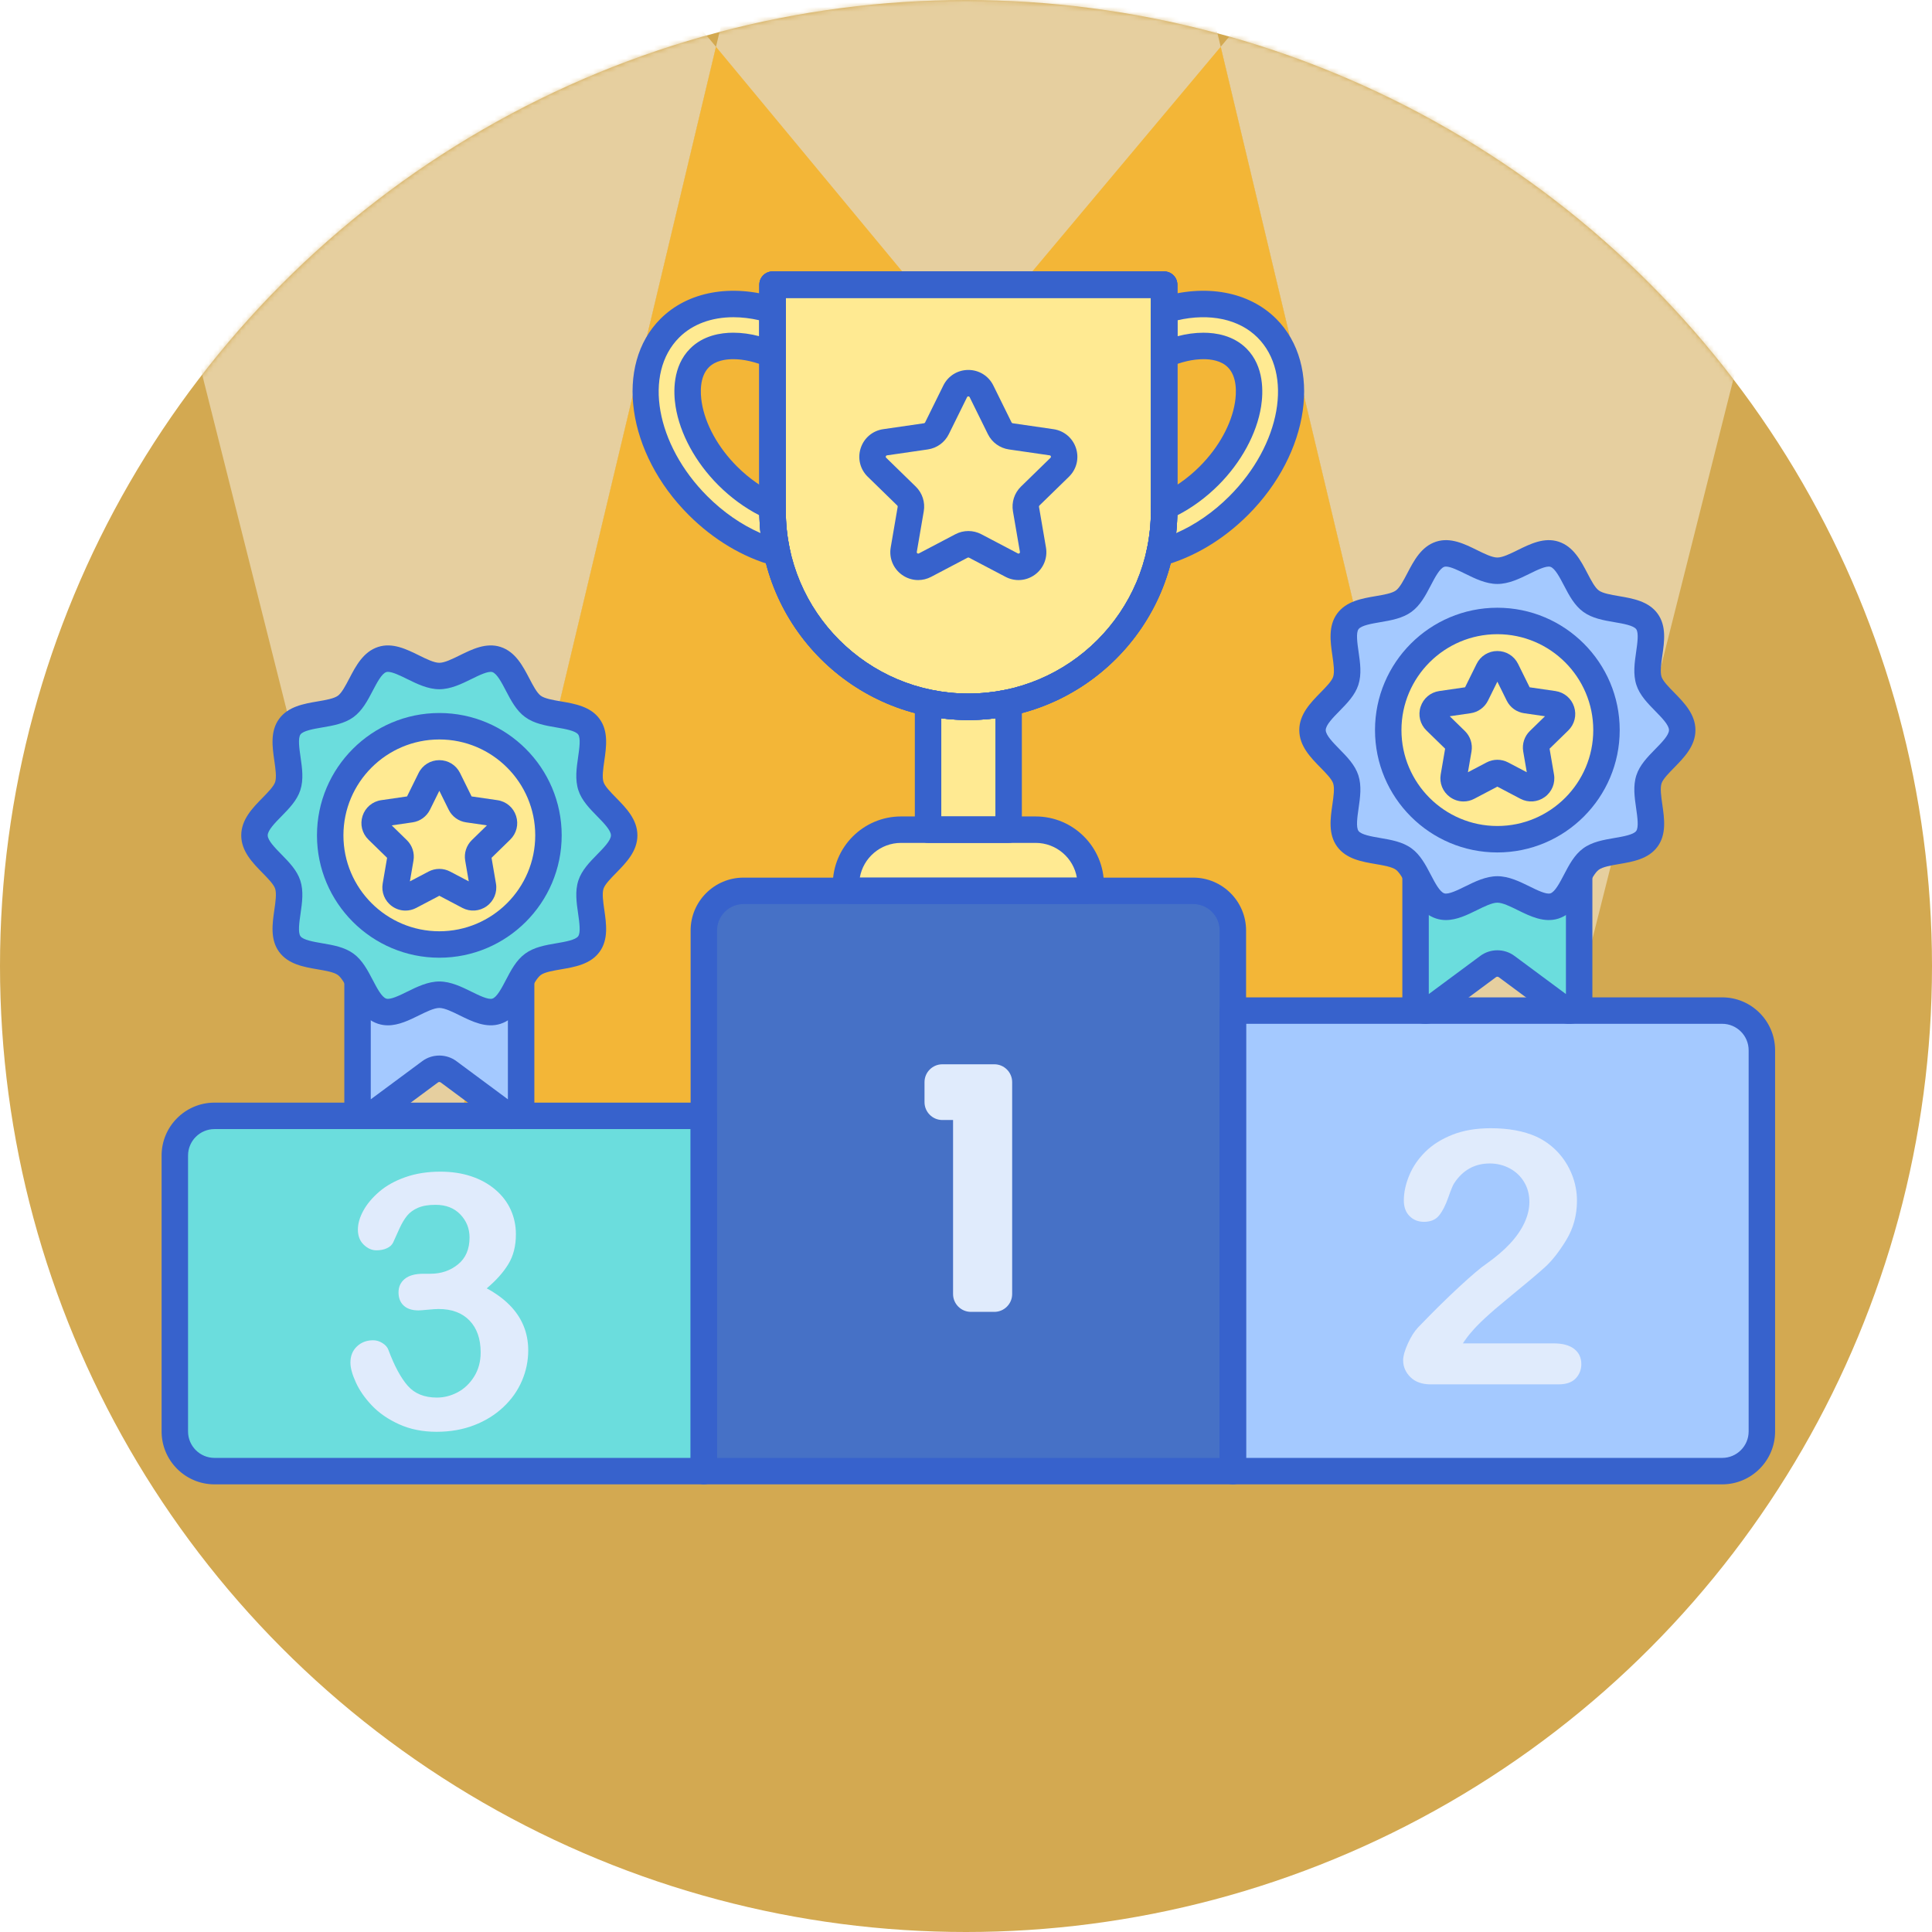 <svg width="412" height="412" viewBox="0 0 412 412" fill="none" xmlns="http://www.w3.org/2000/svg">
<circle cx="206" cy="206" r="206" fill="#D3A951"/>
<mask id="mask0_1625_5606" style="mask-type:alpha" maskUnits="userSpaceOnUse" x="0" y="0" width="412" height="412">
<circle cx="206" cy="206" r="206" fill="#D3A951"/>
</mask>
<g mask="url(#mask0_1625_5606)">
<path d="M37.281 56.733L90.816 269.321L152.686 9.974L123.591 -24.719H37.281V56.733Z" fill="#E6CF9F"/>
<path d="M160.962 -24.719L80.225 313.719H332.775L252.038 -24.719H160.962Z" fill="#E6CF9F"/>
<path d="M375.719 -24.719H289.409L260.314 9.974L322.184 269.321L375.719 56.735V-24.719Z" fill="#E6CF9F"/>
<path d="M260.314 9.974L206.188 74.515L152.686 9.974L90.816 269.321L104.709 313.719H311.004L322.184 269.321L260.314 9.974Z" fill="#F3B637"/>
<path d="M150.094 313.719H45.742C41.069 313.719 37.281 309.931 37.281 305.258V246.418C37.281 241.744 41.069 237.957 45.742 237.957H150.094V313.719Z" fill="#6BDDDD"/>
<path d="M262.906 313.719H150.094V198.436C150.094 193.762 153.881 189.975 158.555 189.975H254.445C259.119 189.975 262.906 193.762 262.906 198.436V313.719Z" fill="#4671C6"/>
<path d="M367.258 313.719H262.906V215.507H367.258C371.931 215.507 375.719 219.295 375.719 223.968V305.258C375.719 309.931 371.931 313.719 367.258 313.719Z" fill="#A4C9FF"/>
<path d="M206.5 150.726C183.443 150.726 164.751 132.034 164.751 108.977V60.704H248.249V108.977C248.249 132.034 229.557 150.726 206.5 150.726Z" fill="#FFEA92"/>
<path d="M206.5 150.726C183.443 150.726 164.751 132.034 164.751 108.977V60.704H248.249V108.977C248.249 132.034 229.557 150.726 206.5 150.726Z" fill="#FFEA92"/>
<path d="M231.289 189.975H181.712C180.992 189.975 180.408 189.391 180.408 188.67C180.408 182.185 185.665 176.928 192.15 176.928H220.853C227.338 176.928 232.595 182.185 232.595 188.67C232.594 189.391 232.01 189.975 231.289 189.975Z" fill="#FFEA92"/>
<path d="M215.089 176.928V149.837C212.317 150.417 209.444 150.726 206.5 150.726C203.556 150.726 200.683 150.417 197.911 149.837V176.928H215.089Z" fill="#FFEA92"/>
<path d="M164.751 108.977L164.751 108.105C161.388 106.637 158.078 104.375 155.173 101.47C150.713 97.012 147.681 91.464 146.855 86.249C146.467 83.797 146.251 79.244 149.177 76.319C151.281 74.214 154.241 73.772 156.353 73.772C159.052 73.772 161.921 74.446 164.751 75.68V66.145C156.383 63.563 148.135 64.688 142.841 69.982C134.052 78.771 136.737 95.704 148.837 107.806C153.932 112.901 159.882 116.319 165.721 117.921C165.092 115.039 164.751 112.048 164.751 108.977Z" fill="#FFEA92"/>
<path d="M270.16 69.982C264.866 64.688 256.617 63.563 248.25 66.145V75.68C251.081 74.445 253.949 73.772 256.648 73.772C258.76 73.772 261.72 74.214 263.824 76.319C266.75 79.245 266.535 83.797 266.147 86.249C265.32 91.463 262.289 97.01 257.828 101.47C254.923 104.375 251.614 106.639 248.25 108.105V108.977C248.25 112.048 247.909 115.039 247.28 117.921C253.12 116.318 259.071 112.9 264.164 107.806C276.263 95.706 278.948 78.771 270.16 69.982Z" fill="#FFEA92"/>
<path d="M206.5 153.546C181.924 153.546 161.931 133.552 161.931 108.977V60.704C161.931 59.148 163.194 57.884 164.751 57.884H248.249C249.806 57.884 251.069 59.148 251.069 60.704V108.975C251.069 133.552 231.076 153.546 206.5 153.546ZM167.571 63.525V108.975C167.571 130.442 185.035 147.904 206.5 147.904C227.965 147.904 245.429 130.441 245.429 108.975V63.525H167.571Z" fill="#3762CC"/>
<path d="M231.289 192.795H181.712C179.438 192.795 177.588 190.944 177.588 188.669C177.588 180.64 184.119 174.108 192.15 174.108H220.853C228.882 174.108 235.415 180.64 235.415 188.669C235.414 190.945 233.562 192.795 231.289 192.795ZM183.355 187.154H229.643C228.923 182.954 225.254 179.748 220.851 179.748H192.149C187.745 179.748 184.077 182.955 183.355 187.154Z" fill="#3762CC"/>
<path d="M215.089 179.748H197.911C196.354 179.748 195.09 178.485 195.09 176.928V149.837C195.09 148.987 195.473 148.183 196.133 147.649C196.791 147.112 197.657 146.901 198.488 147.076C203.746 148.178 209.254 148.178 214.511 147.076C215.34 146.903 216.208 147.112 216.866 147.649C217.525 148.183 217.908 148.987 217.908 149.837V176.928C217.91 178.486 216.646 179.748 215.089 179.748ZM200.731 174.108H212.269V153.172C208.445 153.669 204.555 153.669 200.731 153.172V174.108Z" fill="#3762CC"/>
<path d="M206.5 153.546C181.924 153.546 161.931 133.552 161.931 108.977V60.704C161.931 59.148 163.194 57.884 164.751 57.884H248.249C249.806 57.884 251.069 59.148 251.069 60.704V108.975C251.069 133.552 231.076 153.546 206.5 153.546ZM167.571 63.525V108.975C167.571 130.442 185.035 147.904 206.5 147.904C227.965 147.904 245.429 130.441 245.429 108.975V63.525H167.571Z" fill="#3762CC"/>
<path d="M206.5 153.546C181.924 153.546 161.931 133.552 161.931 108.977V60.704C161.931 59.148 163.194 57.884 164.751 57.884H248.249C249.806 57.884 251.069 59.148 251.069 60.704V108.975C251.069 133.552 231.076 153.546 206.5 153.546ZM167.571 63.525V108.975C167.571 130.442 185.035 147.904 206.5 147.904C227.965 147.904 245.429 130.441 245.429 108.975V63.525H167.571Z" fill="#3762CC"/>
<path d="M165.721 120.742C165.472 120.742 165.222 120.709 164.975 120.642C158.398 118.837 152.13 115.088 146.843 109.8C133.663 96.62 130.973 77.863 140.847 67.989C146.671 62.165 155.919 60.472 165.583 63.45C166.765 63.815 167.573 64.907 167.573 66.145V75.68C167.573 76.632 167.093 77.519 166.298 78.039C165.503 78.561 164.498 78.647 163.626 78.265C161.116 77.172 158.601 76.593 156.355 76.593C154.775 76.593 152.594 76.891 151.174 78.313C149.132 80.355 149.338 83.884 149.643 85.808C150.377 90.447 153.121 95.428 157.169 99.475C159.773 102.078 162.785 104.168 165.88 105.519C166.908 105.967 167.573 106.983 167.573 108.104V108.975C167.573 111.76 167.877 114.568 168.478 117.319C168.688 118.285 168.379 119.288 167.663 119.968C167.131 120.472 166.433 120.742 165.721 120.742ZM156.4 67.647C151.762 67.647 147.685 69.126 144.835 71.976C137.161 79.651 139.85 94.829 150.831 105.811C154.247 109.228 158.11 111.897 162.182 113.68C162.048 112.418 161.967 111.154 161.94 109.891C158.809 108.289 155.809 106.092 153.179 103.462C148.308 98.592 144.988 92.479 144.07 86.688C143.597 83.704 143.373 78.131 147.183 74.321C149.968 71.533 153.707 70.948 156.353 70.948C158.168 70.948 160.033 71.201 161.931 71.704V68.298C160.03 67.862 158.173 67.647 156.4 67.647Z" fill="#3762CC"/>
<path d="M247.279 120.742C246.567 120.742 245.869 120.472 245.339 119.968C244.622 119.289 244.313 118.285 244.523 117.319C245.124 114.568 245.429 111.76 245.429 108.975V108.104C245.429 106.981 246.094 105.966 247.122 105.519C250.216 104.17 253.23 102.08 255.833 99.475C259.881 95.428 262.624 90.447 263.36 85.806C263.665 83.884 263.871 80.355 261.829 78.313C260.407 76.891 258.226 76.593 256.647 76.593C254.4 76.593 251.886 77.171 249.376 78.265C248.503 78.647 247.499 78.56 246.704 78.039C245.908 77.519 245.429 76.632 245.429 75.68V66.145C245.429 64.907 246.235 63.815 247.419 63.45C257.084 60.47 266.33 62.165 272.154 67.989C282.028 77.863 279.339 96.621 266.158 109.8C260.871 115.088 254.603 118.837 248.026 120.642C247.778 120.709 247.528 120.742 247.279 120.742ZM251.06 109.893C251.033 111.155 250.952 112.419 250.818 113.681C254.889 111.899 258.752 109.229 262.167 105.812C273.15 94.83 275.839 79.653 268.165 71.977C264.223 68.036 257.935 66.716 251.068 68.304V71.709C252.966 71.207 254.83 70.953 256.645 70.953C259.291 70.953 263.03 71.538 265.815 74.326C269.624 78.135 269.401 83.708 268.929 86.692C268.011 92.484 264.69 98.597 259.819 103.467C257.191 106.094 254.191 108.291 251.06 109.893Z" fill="#3762CC"/>
<path d="M311.96 286.475H331.29C333.215 286.475 334.685 286.869 335.697 287.66C336.71 288.45 337.216 289.525 337.216 290.881C337.216 292.091 336.814 293.116 336.013 293.955C335.211 294.794 333.995 295.215 332.365 295.215H305.109C303.258 295.215 301.814 294.703 300.776 293.678C299.74 292.654 299.221 291.45 299.221 290.068C299.221 289.179 299.553 288 300.22 286.531C300.887 285.062 301.615 283.908 302.406 283.069C305.689 279.662 308.652 276.743 311.293 274.311C313.934 271.879 315.822 270.28 316.959 269.516C318.983 268.085 320.668 266.646 322.014 265.202C323.36 263.758 324.383 262.276 325.089 260.759C325.792 259.24 326.143 257.754 326.143 256.297C326.143 254.718 325.767 253.303 325.014 252.057C324.261 250.81 323.237 249.841 321.94 249.151C320.644 248.46 319.231 248.113 317.699 248.113C314.464 248.113 311.922 249.533 310.07 252.371C309.824 252.742 309.41 253.755 308.829 255.407C308.25 257.061 307.596 258.333 306.866 259.222C306.139 260.112 305.07 260.556 303.663 260.556C302.429 260.556 301.404 260.148 300.59 259.333C299.775 258.518 299.367 257.407 299.367 256.001C299.367 254.298 299.749 252.519 300.515 250.669C301.279 248.818 302.422 247.138 303.94 245.634C305.459 244.128 307.384 242.912 309.718 241.986C312.05 241.059 314.784 240.596 317.921 240.596C321.697 240.596 324.919 241.189 327.586 242.373C329.313 243.163 330.832 244.25 332.141 245.632C333.449 247.014 334.467 248.613 335.197 250.427C335.924 252.242 336.289 254.124 336.289 256.074C336.289 259.136 335.531 261.919 334.012 264.425C332.493 266.931 330.945 268.894 329.366 270.314C327.785 271.734 325.138 273.962 321.422 276.998C317.706 280.034 315.158 282.392 313.775 284.07C313.183 284.734 312.576 285.537 311.96 286.475Z" fill="#E0EBFC"/>
<path d="M91.799 271.628C94.07 271.628 96.027 270.963 97.668 269.629C99.31 268.296 100.131 266.383 100.131 263.889C100.131 261.989 99.476 260.353 98.168 258.982C96.859 257.611 95.093 256.928 92.872 256.928C91.366 256.928 90.125 257.138 89.151 257.556C88.175 257.977 87.404 258.532 86.837 259.223C86.269 259.914 85.731 260.804 85.227 261.89C84.72 262.977 84.258 264.001 83.838 264.964C83.591 265.483 83.147 265.891 82.505 266.187C81.862 266.483 81.122 266.631 80.283 266.631C79.295 266.631 78.387 266.23 77.561 265.428C76.733 264.626 76.32 263.558 76.32 262.224C76.32 260.941 76.709 259.589 77.486 258.17C78.263 256.75 79.398 255.399 80.893 254.114C82.386 252.831 84.245 251.8 86.466 251.023C88.687 250.245 91.169 249.857 93.909 249.857C96.303 249.857 98.488 250.184 100.463 250.839C102.438 251.493 104.154 252.438 105.61 253.672C107.067 254.907 108.166 256.338 108.906 257.967C109.646 259.596 110.017 261.35 110.017 263.225C110.017 265.694 109.48 267.811 108.405 269.577C107.332 271.342 105.795 273.064 103.796 274.742C105.72 275.779 107.343 276.963 108.665 278.297C109.985 279.631 110.979 281.106 111.646 282.722C112.313 284.34 112.646 286.087 112.646 287.962C112.646 290.209 112.194 292.382 111.295 294.48C110.394 296.578 109.067 298.448 107.314 300.09C105.561 301.732 103.481 303.016 101.074 303.941C98.667 304.867 96.006 305.33 93.094 305.33C90.131 305.33 87.477 304.798 85.132 303.738C82.787 302.677 80.855 301.349 79.336 299.757C77.818 298.165 76.67 296.516 75.893 294.813C75.114 293.109 74.727 291.702 74.727 290.591C74.727 289.159 75.189 288.005 76.115 287.127C77.041 286.252 78.194 285.813 79.578 285.813C80.269 285.813 80.934 286.018 81.577 286.424C82.219 286.831 82.638 287.319 82.836 287.886C84.12 291.318 85.497 293.867 86.965 295.533C88.435 297.2 90.502 298.034 93.169 298.034C94.699 298.034 96.174 297.657 97.594 296.904C99.012 296.152 100.186 295.034 101.111 293.552C102.037 292.071 102.5 290.355 102.5 288.405C102.5 285.517 101.71 283.252 100.131 281.609C98.55 279.968 96.354 279.147 93.539 279.147C93.046 279.147 92.28 279.197 91.244 279.295C90.207 279.394 89.54 279.444 89.244 279.444C87.886 279.444 86.837 279.105 86.097 278.425C85.356 277.746 84.985 276.802 84.985 275.592C84.985 274.408 85.43 273.452 86.319 272.723C87.208 271.995 88.528 271.63 90.282 271.63H91.799V271.628Z" fill="#E0EBFC"/>
<path d="M212.039 226.959H200.961C198.861 226.959 197.153 228.667 197.153 230.766V235.036C197.153 237.136 198.861 238.844 200.961 238.844H203.241V275.951C203.241 278.05 204.949 279.758 207.049 279.758H212.038C214.137 279.758 215.845 278.05 215.845 275.951V230.766C215.847 228.667 214.139 226.959 212.039 226.959Z" fill="#E0EBFC"/>
<path d="M301.87 163.682V213.598C301.87 215.198 303.888 216.085 305.245 215.081L317.361 206.1C318.5 205.255 320.126 205.255 321.264 206.1L333.38 215.081C334.737 216.087 336.755 215.2 336.755 213.598V163.682H301.87Z" fill="#6BDDDD"/>
<path d="M303.952 218.33C303.179 218.33 302.4 218.151 301.676 217.786C300.057 216.971 299.05 215.365 299.05 213.596V163.681C299.05 162.124 300.313 160.861 301.87 160.861H336.755C338.312 160.861 339.575 162.124 339.575 163.681V213.598C339.575 215.366 338.568 216.972 336.949 217.787C335.24 218.647 333.229 218.48 331.701 217.346L319.585 208.366C319.444 208.262 319.183 208.26 319.039 208.367L306.923 217.346C306.043 217.999 305.004 218.33 303.952 218.33ZM304.691 166.503V211.982L315.681 203.837C317.822 202.253 320.807 202.253 322.944 203.835L333.934 211.982V166.503H304.691Z" fill="#3762CC"/>
<path d="M358.733 155.694C358.733 159.654 352.802 162.626 351.642 166.199C350.439 169.903 353.448 175.786 351.206 178.868C348.941 181.981 342.4 180.926 339.287 183.192C336.205 185.435 335.201 191.994 331.498 193.196C327.926 194.356 323.272 189.679 319.314 189.679C315.354 189.679 310.702 194.356 307.129 193.196C303.426 191.993 302.42 185.434 299.339 183.192C296.227 180.927 289.685 181.982 287.42 178.868C285.177 175.786 288.186 169.903 286.985 166.199C285.824 162.628 279.893 159.654 279.893 155.694C279.893 151.734 285.824 148.762 286.985 145.188C288.188 141.485 285.178 135.602 287.42 132.519C289.685 129.407 296.227 130.462 299.339 128.196C302.422 125.952 303.426 119.394 307.129 118.192C310.701 117.032 315.354 121.709 319.312 121.709C323.272 121.709 327.924 117.032 331.498 118.192C335.201 119.395 336.206 125.954 339.287 128.196C342.4 130.46 348.941 129.406 351.206 132.519C353.45 135.602 350.44 141.485 351.642 145.188C352.802 148.76 358.733 151.734 358.733 155.694Z" fill="#A4C9FF"/>
<path d="M319.312 178.966C332.165 178.966 342.584 168.546 342.584 155.694C342.584 142.841 332.165 132.422 319.312 132.422C306.46 132.422 296.041 142.841 296.041 155.694C296.041 168.546 306.46 178.966 319.312 178.966Z" fill="#FFEA92"/>
<path d="M308.343 196.202C307.653 196.202 306.957 196.105 306.257 195.878C303.09 194.85 301.508 191.822 300.112 189.15C299.321 187.635 298.503 186.07 297.678 185.471C296.83 184.853 295.069 184.554 293.367 184.262C290.417 183.759 287.074 183.186 285.139 180.528C283.221 177.892 283.702 174.553 284.128 171.606C284.377 169.88 284.634 168.098 284.301 167.071C283.999 166.139 282.782 164.898 281.606 163.699C279.481 161.532 277.073 159.075 277.073 155.694C277.073 152.315 279.481 149.857 281.606 147.688C282.782 146.488 283.999 145.25 284.301 144.317C284.634 143.29 284.377 141.508 284.128 139.782C283.702 136.834 283.221 133.495 285.139 130.86C287.075 128.2 290.418 127.629 293.368 127.125C295.07 126.835 296.832 126.533 297.679 125.917C298.503 125.316 299.322 123.752 300.113 122.238C301.509 119.566 303.091 116.539 306.257 115.51C309.314 114.517 312.312 115.995 314.958 117.299C316.546 118.082 318.19 118.892 319.312 118.892C320.435 118.892 322.079 118.082 323.667 117.299C326.313 115.995 329.313 114.516 332.366 115.51C335.534 116.538 337.116 119.566 338.512 122.238C339.303 123.752 340.121 125.318 340.946 125.917C341.793 126.535 343.554 126.834 345.257 127.125C348.207 127.629 351.55 128.201 353.485 130.86C355.403 133.495 354.922 136.834 354.496 139.782C354.246 141.508 353.99 143.29 354.322 144.317C354.624 145.249 355.841 146.49 357.017 147.688C359.142 149.856 361.551 152.312 361.551 155.694C361.551 159.073 359.142 161.53 357.017 163.699C355.841 164.899 354.624 166.137 354.322 167.071C353.99 168.098 354.246 169.88 354.496 171.606C354.922 174.553 355.403 177.892 353.485 180.528C351.549 183.188 348.205 183.759 345.255 184.262C343.553 184.553 341.792 184.854 340.944 185.471C340.121 186.071 339.301 187.635 338.51 189.15C337.114 191.822 335.532 194.848 332.366 195.878C329.31 196.87 326.313 195.393 323.666 194.088C322.078 193.305 320.434 192.496 319.311 192.496C318.189 192.496 316.544 193.305 314.957 194.088C312.917 195.094 310.667 196.202 308.343 196.202ZM308.363 120.823C308.227 120.823 308.105 120.84 307.999 120.874C307.024 121.192 306.008 123.135 305.112 124.849C304.021 126.938 302.891 129.1 300.999 130.476C299.085 131.869 296.663 132.282 294.32 132.683C292.524 132.99 290.287 133.372 289.702 134.178C289.134 134.959 289.455 137.187 289.713 138.975C290.055 141.34 290.407 143.782 289.668 146.057C288.956 148.25 287.268 149.97 285.637 151.635C284.267 153.031 282.715 154.615 282.715 155.691C282.715 156.767 284.267 158.351 285.637 159.747C287.268 161.412 288.956 163.132 289.668 165.325C290.407 167.598 290.055 170.044 289.713 172.407C289.455 174.196 289.134 176.423 289.703 177.204C290.289 178.008 292.525 178.392 294.322 178.699C296.664 179.1 299.085 179.513 301 180.906C302.893 182.284 304.022 184.444 305.114 186.533C306.009 188.249 307.024 190.192 308 190.508C308.879 190.794 310.867 189.811 312.466 189.023C314.533 188.005 316.876 186.851 319.314 186.851C321.752 186.851 324.094 188.005 326.162 189.023C327.761 189.811 329.749 190.795 330.628 190.508C331.602 190.19 332.619 188.247 333.514 186.533C334.606 184.444 335.735 182.282 337.628 180.906C339.541 179.513 341.964 179.1 344.306 178.699C346.103 178.392 348.339 178.01 348.924 177.204C349.493 176.423 349.171 174.195 348.913 172.407C348.572 170.042 348.219 167.6 348.958 165.325C349.67 163.132 351.358 161.412 352.99 159.747C354.359 158.351 355.912 156.767 355.912 155.691C355.912 154.615 354.359 153.031 352.99 151.635C351.358 149.97 349.67 148.25 348.958 146.057C348.219 143.784 348.572 141.338 348.913 138.975C349.171 137.186 349.493 134.959 348.923 134.178C348.338 133.374 346.101 132.99 344.305 132.683C341.962 132.282 339.541 131.869 337.626 130.476C335.734 129.098 334.604 126.938 333.513 124.849C332.617 123.133 331.602 121.19 330.626 120.874C329.749 120.592 327.759 121.571 326.16 122.359C324.093 123.377 321.751 124.531 319.312 124.531C316.874 124.531 314.532 123.377 312.465 122.359C311.059 121.667 309.351 120.823 308.363 120.823Z" fill="#3762CC"/>
<path d="M319.312 181.785C304.925 181.785 293.22 170.079 293.22 155.692C293.22 141.306 304.925 129.6 319.312 129.6C333.7 129.6 345.405 141.306 345.405 155.692C345.405 170.079 333.7 181.785 319.312 181.785ZM319.312 135.242C308.035 135.242 298.861 144.417 298.861 155.694C298.861 166.971 308.035 176.144 319.312 176.144C330.59 176.144 339.764 166.969 339.764 155.692C339.764 144.415 330.59 135.242 319.312 135.242Z" fill="#3762CC"/>
<path d="M76.245 186.132V236.047C76.245 237.648 78.263 238.535 79.62 237.531L91.736 228.55C92.875 227.705 94.501 227.705 95.639 228.55L107.755 237.531C109.112 238.536 111.13 237.649 111.13 236.047V186.132H76.245Z" fill="#A4C9FF"/>
<path d="M109.047 240.781C107.996 240.781 106.957 240.45 106.079 239.798L93.961 230.816C93.82 230.711 93.559 230.71 93.415 230.817L81.299 239.797C79.771 240.931 77.758 241.097 76.051 240.237C74.432 239.42 73.426 237.816 73.426 236.049V186.132C73.426 184.575 74.69 183.312 76.247 183.312H111.131C112.688 183.312 113.951 184.575 113.951 186.132V236.049C113.951 237.816 112.946 239.42 111.327 240.237C110.601 240.601 109.821 240.781 109.047 240.781ZM93.688 225.096C94.969 225.096 96.25 225.491 97.319 226.283L108.309 234.431V188.951H79.066V234.431L90.056 226.285C91.125 225.494 92.407 225.096 93.688 225.096Z" fill="#3762CC"/>
<path d="M133.108 178.144C133.108 182.103 127.177 185.076 126.017 188.649C124.814 192.352 127.823 198.235 125.581 201.318C123.316 204.43 116.775 203.375 113.662 205.642C110.58 207.885 109.576 214.444 105.873 215.645C102.301 216.806 97.647 212.128 93.689 212.128C89.729 212.128 85.077 216.806 81.504 215.645C77.801 214.442 76.795 207.884 73.714 205.642C70.602 203.377 64.06 204.432 61.795 201.318C59.552 198.235 62.561 192.352 61.36 188.649C60.199 185.077 54.268 182.103 54.268 178.144C54.268 174.184 60.199 171.211 61.36 167.638C62.562 163.935 59.553 158.052 61.795 154.969C64.06 151.857 70.602 152.912 73.714 150.645C76.797 148.402 77.801 141.843 81.504 140.642C85.076 139.481 89.729 144.159 93.688 144.159C97.647 144.159 102.299 139.481 105.873 140.642C109.576 141.845 110.581 148.403 113.662 150.645C116.775 152.91 123.316 151.855 125.581 154.969C127.825 158.052 124.815 163.935 126.017 167.638C127.177 171.211 133.108 174.184 133.108 178.144Z" fill="#6BDDDD"/>
<path d="M93.688 201.415C106.54 201.415 116.959 190.996 116.959 178.144C116.959 165.291 106.54 154.872 93.688 154.872C80.835 154.872 70.416 165.291 70.416 178.144C70.416 190.996 80.835 201.415 93.688 201.415Z" fill="#FFEA92"/>
<path d="M82.718 218.652C82.027 218.652 81.332 218.554 80.632 218.327C77.465 217.299 75.883 214.272 74.487 211.599C73.696 210.085 72.878 208.52 72.053 207.92C71.205 207.303 69.444 207.004 67.742 206.712C64.792 206.208 61.449 205.636 59.514 202.978C57.596 200.342 58.077 197.003 58.503 194.056C58.752 192.331 59.009 190.547 58.676 189.522C58.373 188.589 57.156 187.348 55.98 186.148C53.855 183.98 51.446 181.524 51.446 178.144C51.446 174.763 53.855 172.305 55.981 170.138C57.157 168.938 58.373 167.7 58.676 166.766C59.009 165.741 58.752 163.957 58.503 162.231C58.077 159.284 57.596 155.945 59.514 153.309C61.45 150.65 64.793 150.079 67.743 149.575C69.445 149.285 71.207 148.983 72.054 148.367C72.878 147.766 73.697 146.202 74.488 144.689C75.884 142.017 77.468 138.991 80.632 137.961C83.688 136.967 86.688 138.446 89.333 139.749C90.921 140.533 92.564 141.341 93.688 141.341C94.811 141.341 96.453 140.533 98.042 139.749C100.688 138.446 103.687 136.97 106.744 137.961C109.909 138.989 111.492 142.017 112.888 144.689C113.679 146.202 114.497 147.767 115.322 148.367C116.17 148.984 117.93 149.283 119.632 149.575C122.583 150.079 125.926 150.653 127.861 153.311C129.779 155.946 129.298 159.285 128.872 162.231C128.623 163.957 128.366 165.74 128.699 166.766C129.001 167.698 130.218 168.939 131.394 170.138C133.519 172.305 135.927 174.762 135.927 178.144C135.927 181.522 133.519 183.98 131.394 186.149C130.218 187.349 129.001 188.587 128.699 189.521C128.366 190.547 128.623 192.33 128.872 194.056C129.298 197.003 129.779 200.342 127.861 202.978C125.926 205.637 122.582 206.208 119.632 206.713C117.93 207.004 116.168 207.304 115.322 207.92C114.499 208.521 113.679 210.085 112.888 211.599C111.492 214.272 109.91 217.298 106.744 218.327C103.688 219.32 100.689 217.842 98.043 216.538C96.456 215.755 94.811 214.947 93.689 214.947C92.566 214.947 90.922 215.755 89.334 216.538C87.292 217.543 85.042 218.652 82.718 218.652ZM82.739 143.275C82.602 143.275 82.481 143.291 82.375 143.325C81.399 143.643 80.383 145.586 79.487 147.299C78.396 149.388 77.266 151.549 75.374 152.926C73.46 154.319 71.038 154.732 68.695 155.133C66.899 155.44 64.662 155.822 64.077 156.627C63.509 157.409 63.83 159.637 64.088 161.425C64.43 163.79 64.782 166.233 64.043 168.507C63.331 170.699 61.643 172.42 60.012 174.085C58.642 175.481 57.09 177.063 57.09 178.141C57.09 179.217 58.642 180.8 60.01 182.196C61.643 183.862 63.33 185.582 64.042 187.776C64.781 190.048 64.428 192.493 64.087 194.857C63.829 196.646 63.507 198.873 64.077 199.654C64.662 200.458 66.899 200.841 68.695 201.149C71.038 201.549 73.459 201.962 75.374 203.356C77.266 204.733 78.396 206.894 79.487 208.982C80.383 210.698 81.398 212.642 82.374 212.957C83.247 213.242 85.241 212.264 86.84 211.474C88.907 210.456 91.249 209.302 93.686 209.302C96.123 209.302 98.466 210.456 100.532 211.474C102.132 212.262 104.124 213.247 105 212.957C105.974 212.64 106.991 210.697 107.886 208.982C108.978 206.894 110.107 204.732 112 203.356C113.913 201.962 116.336 201.549 118.678 201.149C120.475 200.841 122.711 200.461 123.298 199.654C123.866 198.873 123.545 196.645 123.287 194.857C122.945 192.492 122.593 190.049 123.332 187.775C124.044 185.582 125.732 183.862 127.363 182.196C128.733 180.8 130.285 179.217 130.285 178.141C130.285 177.065 128.733 175.481 127.363 174.085C125.732 172.42 124.044 170.699 123.332 168.507C122.593 166.233 122.945 163.788 123.287 161.425C123.545 159.635 123.866 157.41 123.297 156.629C122.71 155.824 120.475 155.44 118.677 155.133C116.335 154.732 113.913 154.319 112 152.926C110.107 151.548 108.978 149.388 107.886 147.299C106.99 145.584 105.974 143.641 104.998 143.325C104.123 143.042 102.132 144.021 100.531 144.809C98.465 145.827 96.123 146.98 93.685 146.98C91.246 146.98 88.904 145.827 86.838 144.809C85.435 144.116 83.728 143.275 82.739 143.275Z" fill="#3762CC"/>
<path d="M93.688 204.234C79.3 204.234 67.595 192.529 67.595 178.142C67.595 163.756 79.3 152.05 93.688 152.05C108.075 152.05 119.78 163.756 119.78 178.142C119.78 192.529 108.075 204.234 93.688 204.234ZM93.688 157.691C82.41 157.691 73.236 166.865 73.236 178.142C73.236 189.419 82.41 198.594 93.688 198.594C104.965 198.594 114.139 189.419 114.139 178.142C114.139 166.865 104.965 157.691 93.688 157.691Z" fill="#3762CC"/>
<path d="M150.094 316.539H45.742C39.522 316.539 34.461 311.478 34.461 305.258V246.418C34.461 240.197 39.522 235.136 45.742 235.136H150.094C151.651 235.136 152.914 236.4 152.914 237.957V313.719C152.914 315.276 151.651 316.539 150.094 316.539ZM45.742 240.777C42.631 240.777 40.102 243.307 40.102 246.418V305.258C40.102 308.369 42.631 310.898 45.742 310.898H147.273V240.777H45.742Z" fill="#3762CC"/>
<path d="M262.906 316.539H150.094C148.537 316.539 147.273 315.276 147.273 313.719V198.436C147.273 192.215 152.334 187.154 158.555 187.154H254.445C260.666 187.154 265.727 192.215 265.727 198.436V313.719C265.727 315.276 264.463 316.539 262.906 316.539ZM152.914 310.898H260.086V198.436C260.086 195.325 257.556 192.795 254.445 192.795H158.555C155.444 192.795 152.914 195.325 152.914 198.436V310.898Z" fill="#3762CC"/>
<path d="M367.258 316.539H262.906C261.349 316.539 260.086 315.276 260.086 313.719V215.507C260.086 213.95 261.349 212.687 262.906 212.687H367.258C373.478 212.687 378.539 217.748 378.539 223.968V305.258C378.539 311.478 373.478 316.539 367.258 316.539ZM265.727 310.898H367.258C370.369 310.898 372.898 308.369 372.898 305.258V223.968C372.898 220.857 370.369 218.327 367.258 218.327H265.727V310.898Z" fill="#3762CC"/>
<path d="M195.801 123.7C194.574 123.7 193.356 123.317 192.312 122.558C190.467 121.218 189.56 118.989 189.946 116.741L191.432 108.074C191.449 107.976 191.417 107.874 191.345 107.805L185.047 101.665C183.414 100.074 182.839 97.739 183.543 95.572C184.246 93.403 186.085 91.852 188.341 91.523L197.045 90.26C197.144 90.246 197.23 90.182 197.275 90.093L201.167 82.206C202.175 80.162 204.22 78.891 206.499 78.891C208.777 78.891 210.822 80.16 211.83 82.206L215.722 90.093C215.768 90.182 215.854 90.246 215.955 90.26L224.656 91.523C226.913 91.852 228.752 93.403 229.456 95.572C230.161 97.739 229.584 100.074 227.951 101.667L221.654 107.805C221.582 107.877 221.549 107.977 221.565 108.076L223.051 116.742C223.436 118.99 222.529 121.22 220.685 122.559C218.84 123.898 216.442 124.074 214.424 123.009L206.64 118.92C206.551 118.873 206.444 118.875 206.355 118.918L198.569 123.011C197.695 123.472 196.746 123.7 195.801 123.7ZM206.5 84.53C206.31 84.53 206.253 84.644 206.226 84.7L202.334 92.587C201.47 94.341 199.796 95.556 197.86 95.84L189.155 97.105C189.094 97.113 188.968 97.133 188.908 97.312C188.849 97.491 188.941 97.581 188.986 97.625L195.284 103.765C196.685 105.128 197.324 107.096 196.994 109.026L195.508 117.693C195.498 117.754 195.475 117.882 195.629 117.993C195.78 118.102 195.894 118.044 195.951 118.017L203.736 113.925C205.469 113.014 207.538 113.014 209.271 113.926L217.055 118.016C217.11 118.045 217.223 118.105 217.377 117.993C217.53 117.882 217.509 117.754 217.498 117.693L216.011 109.026C215.682 107.096 216.32 105.127 217.722 103.763L224.018 97.625C224.062 97.581 224.154 97.491 224.096 97.311C224.038 97.13 223.91 97.11 223.849 97.103L215.147 95.84C213.208 95.556 211.534 94.341 210.67 92.585L206.778 84.698C206.747 84.644 206.69 84.53 206.5 84.53Z" fill="#3762CC"/>
<path d="M86.465 194.184C85.447 194.184 84.436 193.864 83.571 193.236C82.041 192.125 81.289 190.276 81.608 188.414L82.549 182.931L78.565 179.047C77.211 177.728 76.733 175.79 77.317 173.993C77.901 172.197 79.425 170.909 81.296 170.637L86.802 169.838L89.264 164.85C90.102 163.155 91.795 162.103 93.685 162.103C95.574 162.103 97.269 163.155 98.106 164.849V164.85L100.568 169.838L106.073 170.637C107.944 170.909 109.469 172.195 110.052 173.993C110.638 175.79 110.158 177.728 108.806 179.047L104.822 182.931L105.763 188.414C106.083 190.276 105.33 192.125 103.8 193.236C102.27 194.348 100.28 194.491 98.608 193.613L93.688 191.024L88.763 193.613C88.036 193.996 87.249 194.184 86.465 194.184ZM93.688 185.292C94.476 185.292 95.264 185.481 95.983 185.858L99.963 187.95L99.201 183.516C98.928 181.914 99.458 180.284 100.621 179.152L103.841 176.011L99.39 175.365C97.785 175.134 96.396 174.125 95.679 172.668L93.688 168.638L91.696 172.669C90.977 174.126 89.588 175.136 87.982 175.367L83.534 176.013L86.755 179.155C87.917 180.286 88.447 181.916 88.174 183.516L87.412 187.951L91.393 185.858C92.111 185.481 92.899 185.292 93.688 185.292ZM93.05 167.347C93.05 167.347 93.052 167.349 93.052 167.35L93.05 167.347Z" fill="#3762CC"/>
<path d="M312.09 170.912C311.072 170.912 310.06 170.592 309.196 169.965C307.666 168.853 306.914 167.005 307.233 165.142L308.174 159.659L304.19 155.776C302.836 154.456 302.358 152.518 302.942 150.722C303.526 148.925 305.05 147.638 306.921 147.365L312.427 146.566L314.889 141.578C315.725 139.883 317.419 138.83 319.31 138.83C321.201 138.83 322.894 139.883 323.731 141.578L326.193 146.566L331.698 147.365C333.569 147.638 335.094 148.924 335.677 150.722C336.263 152.518 335.783 154.456 334.431 155.776L330.447 159.659L331.388 165.142C331.708 167.005 330.955 168.853 329.425 169.965C327.895 171.076 325.906 171.22 324.233 170.341L319.312 167.752L314.388 170.341C313.661 170.725 312.874 170.912 312.09 170.912ZM309.159 152.742L312.38 155.884C313.542 157.015 314.072 158.645 313.799 160.246L313.037 164.681L317.018 162.588C318.455 161.834 320.17 161.832 321.608 162.589L325.588 164.681L324.826 160.247C324.553 158.645 325.083 157.015 326.246 155.883L329.466 152.742L325.015 152.096C323.41 151.865 322.021 150.856 321.304 149.399L319.312 145.366L317.321 149.397C316.602 150.854 315.213 151.864 313.607 152.095L309.159 152.742ZM318.675 144.074C318.675 144.076 318.675 144.076 318.677 144.077L318.675 144.074Z" fill="#3762CC"/>
</g>
</svg>

